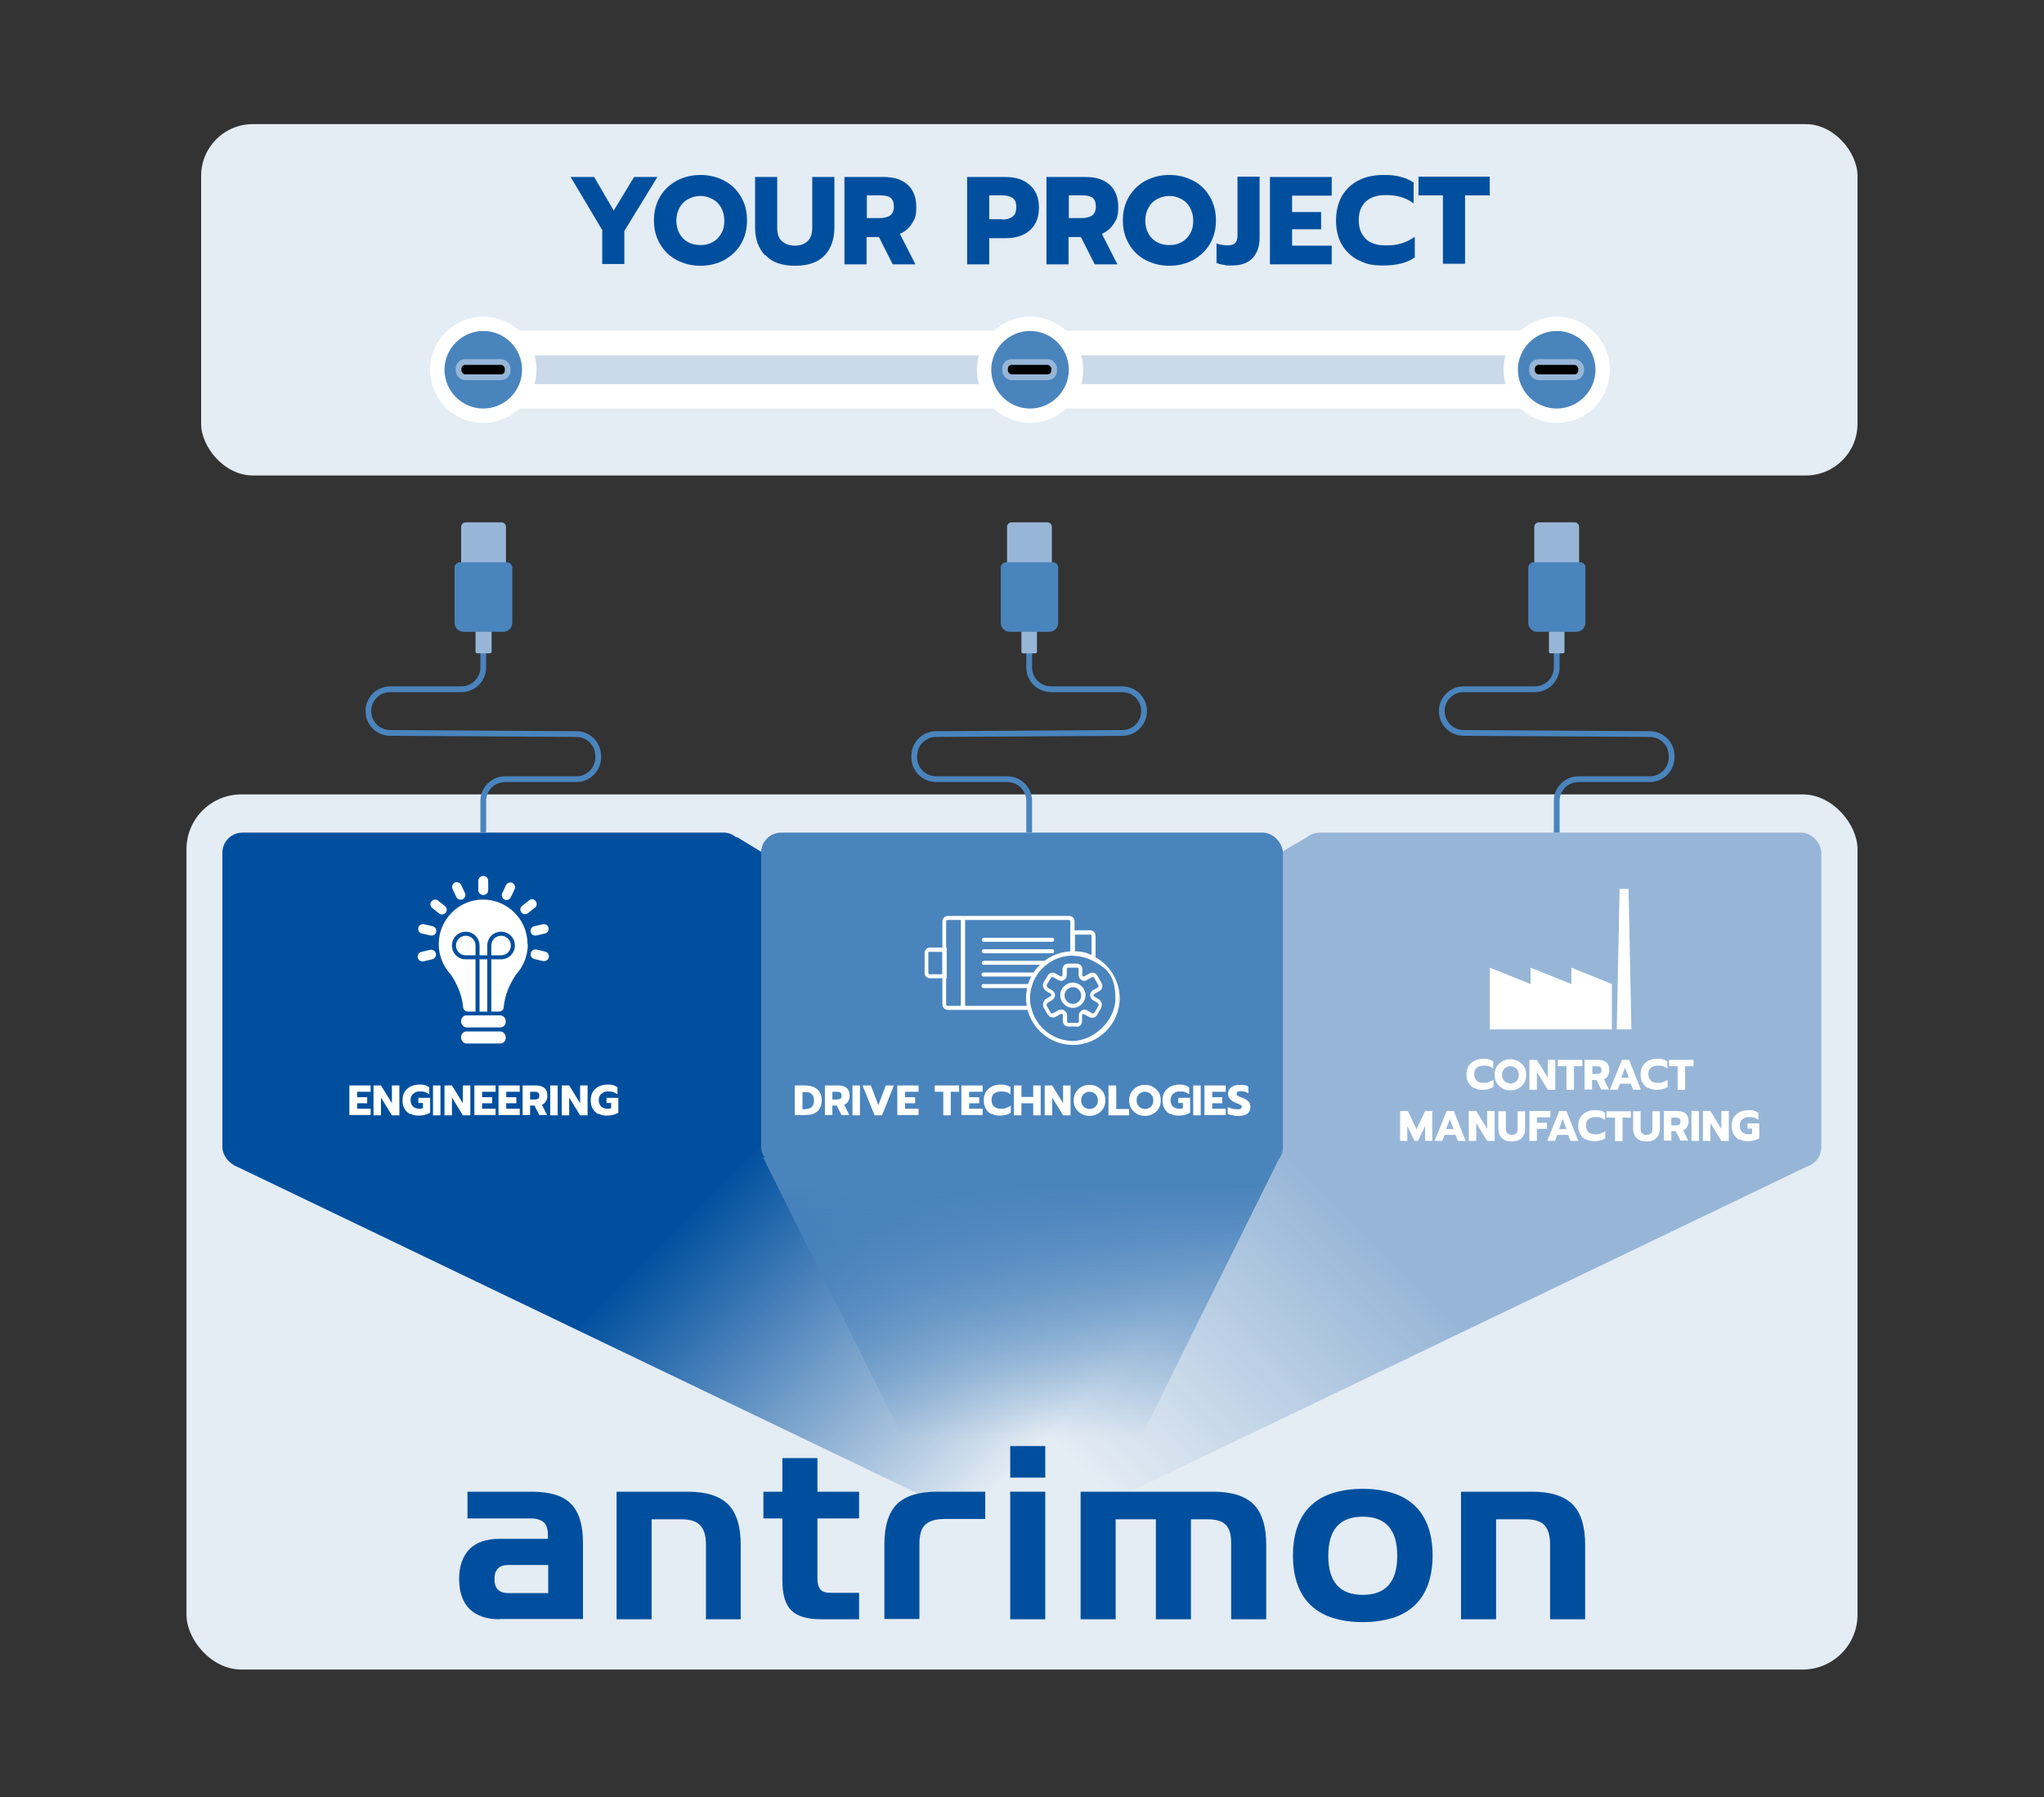 <?xml version="1.0" encoding="UTF-8"?>
<svg id="Layer_1" data-name="Layer 1" xmlns="http://www.w3.org/2000/svg" version="1.1" xmlns:xlink="http://www.w3.org/1999/xlink" viewBox="0 0 711.4 625.6">
  <rect x="0" y="0" width="711.4" height="625.6" fill="#333333" stroke="none"/>
  <defs>
    <style>
      .cls-1 {
        fill: #004f9e;
      }

      .cls-1, .cls-2, .cls-3, .cls-4, .cls-5, .cls-6, .cls-7, .cls-8 {
        stroke-width: 0px;
      }

      .cls-9 {
        stroke: #4a84bd;
      }

      .cls-9, .cls-10 {
        fill: none;
      }

      .cls-9, .cls-10, .cls-11 {
        stroke-miterlimit: 10;
      }

      .cls-9, .cls-11 {
        stroke-width: 2px;
      }

      .cls-2 {
        fill: url(#Unbenannter_Verlauf_2);
      }

      .cls-12, .cls-10 {
        isolation: isolate;
      }

      .cls-10 {
        opacity: .5;
        stroke-width: 10px;
      }

      .cls-10, .cls-11 {
        stroke: #97b6d7;
      }

      .cls-3 {
        fill: #e4ecf4;
      }

      .cls-11 {
        fill: #000;
      }

      .cls-4 {
        fill: #97b6d7;
      }

      .cls-5 {
        fill: url(#Unbenannter_Verlauf);
      }

      .cls-6 {
        fill: url(#Unbenannter_Verlauf_3);
      }

      .cls-7 {
        fill: #fff;
      }

      .cls-8 {
        fill: #4a84bd;
      }
    </style>
    <linearGradient id="Unbenannter_Verlauf" data-name="Unbenannter Verlauf" x1="359.1" y1="133" x2="449.2" y2="223.2" gradientTransform="translate(0 625.9) scale(1 -1)" gradientUnits="userSpaceOnUse">
      <stop offset="0" stop-color="#97b6d7" stop-opacity="0"/>
      <stop offset="1" stop-color="#97b6d7"/>
    </linearGradient>
    <linearGradient id="Unbenannter_Verlauf_2" data-name="Unbenannter Verlauf 2" x1="361.4" y1="123.1" x2="260.5" y2="224" gradientTransform="translate(0 625.9) scale(1 -1)" gradientUnits="userSpaceOnUse">
      <stop offset="0" stop-color="#004f9e" stop-opacity="0"/>
      <stop offset="1" stop-color="#004f9e"/>
    </linearGradient>
    <linearGradient id="Unbenannter_Verlauf_3" data-name="Unbenannter Verlauf 3" x1="355.3" y1="125.2" x2="355.3" y2="213.3" gradientTransform="translate(0 625.9) scale(1 -1)" gradientUnits="userSpaceOnUse">
      <stop offset="0" stop-color="#4a84bd" stop-opacity="0"/>
      <stop offset="1" stop-color="#4a84bd"/>
    </linearGradient>
  </defs>
  <rect class="cls-3" x="64.9" y="276.5" width="581.6" height="304.6" rx="19.1" ry="19.1"/>
  <polygon class="cls-5" points="629.8 405.6 386 522.7 325.4 522.7 265.6 402.9 455 291.3 629.8 405.6"/>
  <polygon class="cls-2" points="386 522.7 325.4 522.7 81.3 405.5 256.4 291.3 300 317.8 445 403.6 386 522.7"/>
  <g>
    <rect class="cls-8" x="264.9" y="289.8" width="181.6" height="116.5" rx="7" ry="7"/>
    <polygon class="cls-6" points="445 403.6 386 522.7 325.4 522.7 265.6 402.9 331.2 403.1 380.1 403.3 445 403.6"/>
    <g class="cls-12">
      <g class="cls-12">
        <path class="cls-7" d="M276.6,377.8h3.7c1.1,0,2.1.2,3,.6.9.4,1.5,1,2,1.8s.7,1.7.7,2.7c0,1.7-.5,3-1.5,3.9-1,.9-2.4,1.3-4.2,1.3h-3.7v-10.4ZM280.5,386c.9,0,1.6-.3,2.1-.8s.7-1.3.7-2.2-.2-1.6-.7-2.1c-.5-.5-1.1-.8-2-.8h-1.3v6h1.2Z"/>
        <path class="cls-7" d="M287.1,377.8h4.7c1.2,0,2.2.3,2.9.9.7.6,1,1.5,1,2.6s-.2,1.4-.5,2-.8,1-1.4,1.2l1.8,3.6h-2.7l-1.7-3.3h-1.5v3.3h-2.6v-10.4ZM291.3,382.7c.5,0,.9-.1,1.2-.3.3-.2.4-.6.4-1s-.1-.9-.4-1.1c-.3-.2-.7-.3-1.2-.3h-1.6v2.7h1.6Z"/>
        <path class="cls-7" d="M296.7,377.8h2.6v10.4h-2.6v-10.4Z"/>
        <path class="cls-7" d="M300.3,377.8h2.8l2.6,6.9,2.6-6.9h2.8l-4.1,10.4h-2.6l-4.2-10.4Z"/>
        <path class="cls-7" d="M312.3,377.8h7.4v2.2h-4.7v1.9h3.5v2.1h-3.5v1.9h4.7v2.2h-7.4v-10.4Z"/>
        <path class="cls-7" d="M328.2,380h-2.9v-2.2h8.5v2.2h-2.9v8.2h-2.6v-8.2Z"/>
      </g>
      <g class="cls-12">
        <path class="cls-7" d="M334.6,377.8h7.4v2.2h-4.7v1.9h3.5v2.1h-3.5v1.9h4.7v2.2h-7.4v-10.4Z"/>
      </g>
      <g class="cls-12">
        <path class="cls-7" d="M345.1,387.8c-.9-.4-1.5-1.1-2-1.9-.5-.8-.7-1.8-.7-2.9s.2-2.1.7-2.9c.5-.8,1.1-1.4,2-1.9.9-.4,1.9-.7,3-.7s1.4,0,2,.2c.6.1,1.1.4,1.6.7v2.5c-.4-.3-.9-.6-1.5-.8-.5-.2-1.2-.2-1.9-.2-1,0-1.8.3-2.4.8s-.8,1.3-.8,2.2.3,1.7.8,2.2c.6.5,1.3.8,2.4.8s1.4,0,1.9-.3c.6-.2,1.1-.4,1.6-.8v2.5c-.9.6-2.2,1-3.7,1s-2.1-.2-3-.7Z"/>
        <path class="cls-7" d="M352.9,377.8h2.6v4h4.1v-4h2.6v10.4h-2.6v-4.2h-4.1v4.2h-2.6v-10.4Z"/>
        <path class="cls-7" d="M363.6,377.8h2.6l3.8,6.2v-6.2h2.6v10.4h-2.6l-3.8-6.2v6.2h-2.6v-10.4Z"/>
        <path class="cls-7" d="M376.4,387.7c-.8-.5-1.5-1.1-2-1.9-.5-.8-.7-1.8-.7-2.8s.2-2,.7-2.8c.5-.8,1.2-1.5,2-1.9.8-.5,1.8-.7,2.8-.7s2,.2,2.8.7c.8.5,1.5,1.1,2,1.9.5.8.7,1.8.7,2.8s-.2,2-.7,2.8c-.5.8-1.2,1.5-2,1.9s-1.8.7-2.8.7-2-.2-2.8-.7ZM380.7,385.6c.4-.2.8-.6,1-1,.3-.4.4-1,.4-1.6s-.1-1.1-.4-1.6c-.3-.4-.6-.8-1-1-.4-.2-.9-.4-1.5-.4s-1,.1-1.5.4c-.4.2-.8.6-1,1-.3.4-.4,1-.4,1.6s.1,1.1.4,1.6c.3.4.6.8,1,1,.4.2.9.4,1.5.4s1-.1,1.4-.4Z"/>
      </g>
      <g class="cls-12">
        <path class="cls-7" d="M385.9,377.8h2.6v8.2h4.5v2.2h-7.2v-10.4Z"/>
      </g>
      <g class="cls-12">
        <path class="cls-7" d="M395.7,387.7c-.8-.5-1.5-1.1-2-1.9-.5-.8-.7-1.8-.7-2.8s.2-2,.7-2.8c.5-.8,1.2-1.5,2-1.9.8-.5,1.8-.7,2.8-.7s2,.2,2.8.7c.8.5,1.5,1.1,2,1.9.5.8.7,1.8.7,2.8s-.2,2-.7,2.8c-.5.8-1.2,1.5-2,1.9-.8.5-1.8.7-2.8.7s-2-.2-2.8-.7ZM400,385.6c.4-.2.8-.6,1-1,.3-.4.4-1,.4-1.6s-.1-1.1-.4-1.6c-.3-.4-.6-.8-1-1s-.9-.4-1.5-.4-1,.1-1.5.4-.8.6-1,1c-.3.4-.4,1-.4,1.6s.1,1.1.4,1.6c.3.4.6.8,1,1,.4.2.9.4,1.5.4s1-.1,1.4-.4Z"/>
      </g>
      <g class="cls-12">
        <path class="cls-7" d="M407.3,387.8c-.9-.4-1.5-1.1-2-1.9-.5-.8-.7-1.8-.7-2.9s.2-2.1.7-2.9c.5-.8,1.1-1.4,2-1.9.9-.4,1.9-.7,3-.7s1.4,0,2,.2,1.1.4,1.6.7v2.5c-.4-.3-.9-.6-1.5-.8-.5-.2-1.2-.2-1.9-.2s-1.2.1-1.6.4-.9.6-1.1,1-.4,1-.4,1.6c0,.9.3,1.7.8,2.2s1.3.8,2.2.8,1,0,1.3-.3v-1.7h-1.6v-1.8h4.1v5.2c-1.1.6-2.4,1-3.9,1s-2.1-.2-3-.7Z"/>
        <path class="cls-7" d="M415.3,377.8h2.6v10.4h-2.6v-10.4Z"/>
        <path class="cls-7" d="M419.2,377.8h7.4v2.2h-4.7v1.9h3.5v2.1h-3.5v1.9h4.7v2.2h-7.4v-10.4Z"/>
        <path class="cls-7" d="M428.9,388.2c-.6-.1-1.2-.3-1.6-.5v-2.4c.5.3,1.1.5,1.7.6s1.1.2,1.7.2.9,0,1.1-.2c.2-.1.4-.4.4-.6s0-.4-.2-.5c-.1-.2-.3-.3-.6-.4-.3-.1-.7-.3-1.2-.5-1-.4-1.7-.9-2.1-1.4-.4-.5-.7-1.1-.7-1.8s.2-1.1.5-1.6c.3-.5.8-.8,1.4-1.1s1.3-.4,2.1-.4,1.2,0,1.7.1c.5,0,1,.3,1.4.5v2.3c-.9-.5-1.8-.7-2.6-.7s-.9,0-1.1.2c-.3.2-.4.4-.4.7s.1.5.4.7c.3.2.8.4,1.6.7.7.3,1.3.6,1.6.8s.7.6.9,1c.2.4.3.8.3,1.4,0,1-.3,1.7-1,2.3-.7.5-1.7.8-3.1.8s-1.3,0-1.9-.2Z"/>
      </g>
    </g>
    <g>
      <path class="cls-7" d="M358.2,351.5h-28.3c-1.1,0-1.9-.9-1.9-1.9v-28.9c0-1.1.9-1.9,1.9-1.9h42.2c1.1,0,1.9.9,1.9,1.9v11.2h-1.5v-11.2c0-.3-.2-.5-.5-.5h-42.2c-.3,0-.5.2-.5.5v28.9c0,.3.2.5.5.5h28.3v1.5h0Z"/>
      <path class="cls-7" d="M381.4,333.6h-1.5v-7.8c0-.3-.2-.5-.5-.5h-5.3v6.4h-1.5v-7.9h6.8c1.1,0,1.9.9,1.9,1.9v7.8h0Z"/>
      <path class="cls-7" d="M329.5,340.5h-5.8c-1.1,0-1.9-.9-1.9-1.9v-6.9c0-1.1.9-1.9,1.9-1.9h5.8v10.8h0ZM323.6,331.2c-.3,0-.5.2-.5.5v6.9c0,.3.2.5.5.5h4.4v-7.8h-4.4Z"/>
      <g>
        <path class="cls-7" d="M373.4,363.7c-7.6,0-14.3-5.4-15.9-12.8-.2-1.1-.4-2.3-.4-3.5s.2-3,.6-4.5c.4-1.5,1.1-2.9,1.9-4.2,1-1.6,2.3-3,3.8-4.2,2.9-2.2,6.3-3.4,10-3.4s5.3.6,7.6,1.9h0c5.3,2.9,8.7,8.4,8.7,14.4,0,9-7.3,16.3-16.3,16.3h0ZM373.4,332.6c-3.3,0-6.5,1.1-9.1,3.1-1.4,1.1-2.6,2.4-3.5,3.8-.8,1.2-1.3,2.5-1.7,3.8-.4,1.3-.6,2.7-.6,4.1s.1,2.2.4,3.2c1.5,6.8,7.6,11.7,14.5,11.7s14.8-6.7,14.8-14.8-3-10.5-7.9-13.1c-2.1-1.1-4.5-1.7-6.9-1.7h0Z"/>
        <path class="cls-7" d="M374.9,357.3h-3.1c-1.1,0-1.9-.9-1.9-1.9v-2.1c0-.2-.2-.4-.2-.4,0,0-.3-.1-.5,0l-1.8,1c-.9.5-2.1.2-2.7-.7l-1.4-2.4c-.3-.5-.4-1.1-.2-1.8.2-.6.5-1.1,1.1-1.4l1.5-.9c.2-.1.2-.3.2-.4s0-.3-.2-.4l-1.5-.9c-.7-.4-1.2-1.2-1.2-2.1,0-.4.1-.8.3-1.1l1.4-2.3c.5-.9,1.7-1.2,2.6-.7l1.8,1c.2.1.4,0,.5,0,0,0,.2-.2.2-.4v-2.1c0-1.1.9-1.9,1.9-1.9h3.1c1.1,0,1.9.9,1.9,1.9v2.1c0,.2.2.4.2.4,0,0,.3.1.5,0l1.8-1c.4-.2,1-.3,1.5-.2.5.1.9.5,1.2.9l1.5,2.7c.3.4.3,1,.2,1.5-.1.5-.5.9-.9,1.2l-1.9,1.1c-.2.1-.2.3-.2.4,0,0,0,.3.2.4l1.5.9c.5.3.9.8,1.1,1.4.2.6,0,1.2-.2,1.8l-1.4,2.4c-.5.9-1.7,1.2-2.7.7l-1.8-1c-.2-.1-.4,0-.5,0s-.2.2-.2.4v2.1c0,1.1-.9,1.9-1.9,1.9h0ZM369.4,351.4c.3,0,.7,0,1,.3.6.4,1,1,1,1.7v2.1c0,.3.2.5.5.5h3.1c.3,0,.5-.2.5-.5v-2.1c0-.7.4-1.3,1-1.7.6-.4,1.3-.4,1.9,0l1.8,1c.2.1.5,0,.7-.2l1.4-2.4c.1-.2.1-.4,0-.6,0-.2-.2-.4-.4-.5l-1.5-.9c-.6-.3-.9-.9-1-1.6,0-.6.2-1.2.7-1.6l.2-.2,1.8-1c.1,0,.2-.2.2-.3,0,0,0-.2,0-.4l-1.5-2.7c0-.1-.2-.2-.3-.2-.1,0-.3,0-.4,0l-1.8,1c-.6.4-1.3.4-1.9,0-.6-.4-1-1-1-1.7v-2.1c0-.3-.2-.5-.5-.5h-3.1c-.3,0-.5.2-.5.5v2.1c0,.7-.4,1.3-1,1.7-.6.4-1.3.4-2,0l-1.8-1c-.2-.1-.5,0-.7.2l-1.4,2.3c0,.1-.1.3-.1.4,0,.3.1.6.4.8l1.5.9c.6.3,1,1,1,1.7s-.4,1.3-1,1.7l-1.5.9c-.2.1-.3.3-.4.5,0,.2,0,.5,0,.6l1.4,2.4c.1.2.4.3.7.2l1.8-1c.3-.2.6-.3,1-.3h0Z"/>
      </g>
      <g>
        <path class="cls-7" d="M366.2,327.8h-23.8c-.4,0-.7-.3-.7-.7s.3-.7.7-.7h23.8c.4,0,.7.3.7.7s-.3.7-.7.7Z"/>
        <path class="cls-7" d="M366.2,331.8h-23.8c-.4,0-.7-.3-.7-.7s.3-.7.7-.7h23.8c.4,0,.7.3.7.7s-.3.7-.7.7Z"/>
        <path class="cls-7" d="M363.9,335.8h-21.5c-.4,0-.7-.3-.7-.7s.3-.7.7-.7h21.5c.4,0,.7.3.7.7s-.3.7-.7.7Z"/>
        <path class="cls-7" d="M360.2,339.9h-17.9c-.4,0-.7-.3-.7-.7s.3-.7.7-.7h17.9c.4,0,.7.3.7.7s-.3.7-.7.7Z"/>
        <path class="cls-7" d="M358.4,343.9h-16.1c-.4,0-.7-.3-.7-.7s.3-.7.7-.7h16.1c.4,0,.7.3.7.7s-.3.7-.7.7Z"/>
      </g>
      <rect class="cls-7" x="334.4" y="319.5" width="1.5" height="31.3"/>
      <path class="cls-7" d="M373.4,350.8c-2.4,0-4.4-2-4.4-4.4s2-4.4,4.4-4.4,4.4,2,4.4,4.4-2,4.4-4.4,4.4ZM373.4,343.6c-1.6,0-2.9,1.3-2.9,2.9s1.3,2.9,2.9,2.9,2.9-1.3,2.9-2.9-1.3-2.9-2.9-2.9Z"/>
    </g>
  </g>
  <g>
    <rect class="cls-3" x="70" y="43.2" width="576.5" height="122.3" rx="18" ry="18"/>
    <path class="cls-7" d="M536.5,142.2H180.5c-3.4,0-6.1-1.6-6.1-3.7v-19.7c0-2,2.8-3.7,6.1-3.7h355.9c3.4,0,6.2,1.6,6.2,3.7v19.7c0,2-2.8,3.7-6.2,3.7Z"/>
    <line class="cls-10" x1="174.4" y1="128.7" x2="541.7" y2="128.7"/>
    <g>
      <g>
        <path class="cls-8" d="M541.8,144.7c-8.8,0-16-7.2-16-16s7.2-16,16-16,16,7.2,16,16-7.2,16-16,16Z"/>
        <path class="cls-7" d="M541.8,115.2c7.5,0,13.5,6.1,13.5,13.5s-6.1,13.5-13.5,13.5-13.5-6.1-13.5-13.5,6.1-13.5,13.5-13.5M541.8,110.2c-10.2,0-18.5,8.3-18.5,18.5s8.3,18.5,18.5,18.5,18.5-8.3,18.5-18.5-8.3-18.5-18.5-18.5h0Z"/>
      </g>
      <rect class="cls-11" x="533.2" y="126" width="17.1" height="5.3" rx="2.3" ry="2.3"/>
    </g>
    <g>
      <g>
        <path class="cls-8" d="M358.5,144.7c-8.8,0-16-7.2-16-16s7.2-16,16-16,16,7.2,16,16-7.2,16-16,16Z"/>
        <path class="cls-7" d="M358.5,115.2c7.5,0,13.5,6.1,13.5,13.5s-6.1,13.5-13.5,13.5-13.5-6.1-13.5-13.5,6.1-13.5,13.5-13.5M358.5,110.2c-10.2,0-18.5,8.3-18.5,18.5s8.3,18.5,18.5,18.5,18.5-8.3,18.5-18.5-8.3-18.5-18.5-18.5h0Z"/>
      </g>
      <rect class="cls-11" x="349.8" y="126" width="17.1" height="5.3" rx="2.3" ry="2.3"/>
    </g>
    <g class="cls-12">
      <g class="cls-12">
        <path class="cls-1" d="M209.8,80.4l-11.2-18.8h8.2l6.8,11.7,7.1-11.7h8.1l-11.5,18.8v11.5h-7.7v-11.5Z"/>
      </g>
      <g class="cls-12">
        <path class="cls-1" d="M235.5,90.5c-2.5-1.3-4.4-3.2-5.8-5.6-1.4-2.4-2.1-5.1-2.1-8.2s.7-5.8,2.1-8.2c1.4-2.4,3.4-4.3,5.8-5.6,2.5-1.3,5.2-2,8.3-2s5.8.7,8.3,2c2.5,1.3,4.4,3.2,5.8,5.6,1.4,2.4,2.1,5.1,2.1,8.2s-.7,5.8-2.1,8.2c-1.4,2.4-3.4,4.2-5.8,5.6-2.5,1.3-5.2,2-8.3,2s-5.8-.7-8.3-2ZM248,84.3c1.3-.7,2.3-1.7,3-3,.8-1.3,1.1-2.8,1.1-4.5s-.4-3.2-1.1-4.5c-.7-1.3-1.7-2.3-3-3-1.3-.7-2.7-1.1-4.2-1.1s-3,.4-4.3,1.1c-1.3.7-2.3,1.7-3,3-.7,1.3-1.1,2.8-1.1,4.5s.4,3.2,1.1,4.5,1.7,2.3,3,3c1.3.7,2.7,1,4.3,1s2.9-.3,4.2-1Z"/>
        <path class="cls-1" d="M266.3,88.9c-2.3-2.4-3.5-5.7-3.5-9.7v-17.6h7.7v17.7c0,2,.5,3.6,1.6,4.6,1.1,1,2.6,1.6,4.5,1.6s3.4-.5,4.5-1.6c1.1-1,1.6-2.6,1.6-4.6v-17.7h7.7v17.6c0,4-1.1,7.3-3.4,9.7-2.3,2.4-5.7,3.6-10.3,3.6s-8-1.2-10.3-3.7Z"/>
        <path class="cls-1" d="M294,61.6h13.6c3.6,0,6.3.9,8.3,2.7,2,1.8,3,4.4,3,7.7s-.5,4.2-1.5,5.8c-1,1.6-2.4,2.8-4.2,3.6l5.4,10.6h-7.9l-4.8-9.5h-4.3v9.5h-7.7v-30.3ZM306.2,75.9c1.5,0,2.7-.3,3.6-.9.8-.6,1.3-1.6,1.3-3.1s-.4-2.5-1.2-3.1-2-.8-3.6-.8h-4.6v7.9h4.6Z"/>
        <path class="cls-1" d="M336.7,61.6h13.3c3.5,0,6.3.9,8.4,2.8,2.1,1.8,3.2,4.4,3.2,7.8s-1,6-3.1,7.9c-2.1,1.9-4.9,2.8-8.5,2.8h-5.7v9.1h-7.7v-30.3ZM348.8,76.4c1.5,0,2.7-.3,3.6-1,.9-.6,1.3-1.7,1.3-3.3s-.4-2.6-1.3-3.2c-.9-.6-2.1-.9-3.6-.9h-4.5v8.3h4.5Z"/>
      </g>
      <g class="cls-12">
        <path class="cls-1" d="M364.3,61.6h13.6c3.6,0,6.3.9,8.3,2.7,2,1.8,3,4.4,3,7.7s-.5,4.2-1.5,5.8c-1,1.6-2.4,2.8-4.2,3.6l5.4,10.6h-7.9l-4.8-9.5h-4.3v9.5h-7.7v-30.3ZM376.5,75.9c1.5,0,2.7-.3,3.6-.9.8-.6,1.3-1.6,1.3-3.1s-.4-2.5-1.2-3.1-2-.8-3.6-.8h-4.6v7.9h4.6Z"/>
      </g>
      <g class="cls-12">
        <path class="cls-1" d="M398.7,90.5c-2.5-1.3-4.4-3.2-5.8-5.6-1.4-2.4-2.1-5.1-2.1-8.2s.7-5.8,2.1-8.2c1.4-2.4,3.4-4.3,5.8-5.6,2.5-1.3,5.2-2,8.3-2s5.8.7,8.3,2c2.5,1.3,4.4,3.2,5.8,5.6s2.1,5.1,2.1,8.2-.7,5.8-2.1,8.2-3.4,4.2-5.8,5.6c-2.5,1.3-5.2,2-8.3,2s-5.8-.7-8.3-2ZM411.2,84.3c1.3-.7,2.3-1.7,3-3,.8-1.3,1.1-2.8,1.1-4.5s-.4-3.2-1.1-4.5c-.7-1.3-1.7-2.3-3-3s-2.7-1.1-4.2-1.1-3,.4-4.3,1.1-2.3,1.7-3,3c-.7,1.3-1.1,2.8-1.1,4.5s.4,3.2,1.1,4.5c.7,1.3,1.7,2.3,3,3,1.3.7,2.7,1,4.3,1s2.9-.3,4.2-1Z"/>
      </g>
      <g class="cls-12">
        <path class="cls-1" d="M425.8,92.2c-1.1-.2-1.8-.4-2.4-.7v-6.8c.4.2,1,.4,1.7.5.7.1,1.4.2,2.1.2,1.3,0,2.2-.3,2.7-.8.5-.5.8-1.4.8-2.7v-20.4h7.7v21.2c0,3-.8,5.3-2.4,7.1-1.6,1.7-4,2.6-7.1,2.6s-2,0-3-.3Z"/>
      </g>
      <g class="cls-12">
        <path class="cls-1" d="M442,61.6h21.5v6.5h-13.8v5.7h10.1v6h-10.1v5.7h13.8v6.5h-21.5v-30.3Z"/>
      </g>
      <g class="cls-12">
        <path class="cls-1" d="M472.8,90.6c-2.5-1.3-4.4-3.1-5.8-5.5-1.4-2.4-2-5.2-2-8.4s.7-6,2-8.4c1.4-2.4,3.3-4.2,5.8-5.5,2.5-1.3,5.4-1.9,8.7-1.9s4.1.2,5.8.6c1.7.4,3.3,1.1,4.7,2v7.3c-1.3-1-2.7-1.7-4.3-2.2-1.6-.5-3.4-.7-5.5-.7-3,0-5.3.8-6.9,2.3-1.6,1.5-2.4,3.7-2.4,6.4s.8,4.9,2.4,6.5,3.9,2.3,6.9,2.3,3.9-.2,5.6-.7,3.2-1.3,4.6-2.3v7.2c-2.7,1.9-6.4,2.8-10.9,2.8s-6.2-.6-8.7-1.9Z"/>
      </g>
      <g class="cls-12">
        <path class="cls-1" d="M502.2,68h-8.5v-6.5h24.8v6.5h-8.6v23.8h-7.7v-23.8Z"/>
      </g>
    </g>
    <g>
      <g>
        <path class="cls-8" d="M168.2,144.7c-8.8,0-16-7.2-16-16s7.2-16,16-16,16,7.2,16,16-7.2,16-16,16Z"/>
        <path class="cls-7" d="M168.2,115.2c7.5,0,13.5,6.1,13.5,13.5s-6.1,13.5-13.5,13.5-13.5-6.1-13.5-13.5,6.1-13.5,13.5-13.5M168.2,110.2c-10.2,0-18.5,8.3-18.5,18.5s8.3,18.5,18.5,18.5,18.5-8.3,18.5-18.5-8.3-18.5-18.5-18.5h0Z"/>
      </g>
      <rect class="cls-11" x="159.6" y="126" width="17.1" height="5.3" rx="2.3" ry="2.3"/>
    </g>
  </g>
  <g>
    <rect class="cls-4" x="452.3" y="289.8" width="181.6" height="116.5" rx="7" ry="7"/>
    <g class="cls-12">
      <g class="cls-12">
        <path class="cls-7" d="M513.1,378.8c-.9-.4-1.5-1.1-2-1.9-.5-.8-.7-1.8-.7-2.9s.2-2.1.7-2.9c.5-.8,1.1-1.4,2-1.9.9-.4,1.9-.7,3-.7s1.4,0,2,.2c.6.1,1.1.4,1.6.7v2.5c-.4-.3-.9-.6-1.5-.8-.5-.2-1.2-.2-1.9-.2-1,0-1.8.3-2.4.8-.6.5-.8,1.3-.8,2.2s.3,1.7.8,2.2c.6.5,1.3.8,2.4.8s1.4,0,1.9-.3c.6-.2,1.1-.4,1.6-.8v2.5c-.9.6-2.2,1-3.7,1s-2.1-.2-3-.7Z"/>
      </g>
      <g class="cls-12">
        <path class="cls-7" d="M522.9,378.8c-.8-.5-1.5-1.1-2-1.9-.5-.8-.7-1.8-.7-2.8s.2-2,.7-2.8c.5-.8,1.2-1.5,2-1.9.8-.5,1.8-.7,2.8-.7s2,.2,2.8.7c.8.5,1.5,1.1,2,1.9.5.8.7,1.8.7,2.8s-.2,2-.7,2.8c-.5.8-1.2,1.5-2,1.9-.8.5-1.8.7-2.8.7s-2-.2-2.8-.7ZM527.2,376.7c.4-.2.8-.6,1-1,.3-.4.4-1,.4-1.6s-.1-1.1-.4-1.6c-.3-.4-.6-.8-1-1s-.9-.4-1.5-.4-1,.1-1.5.4-.8.6-1,1c-.3.4-.4,1-.4,1.6s.1,1.1.4,1.6c.3.4.6.8,1,1,.4.2.9.4,1.5.4s1-.1,1.4-.4Z"/>
        <path class="cls-7" d="M532.3,368.9h2.6l3.8,6.2v-6.2h2.6v10.4h-2.6l-3.8-6.2v6.2h-2.6v-10.4Z"/>
        <path class="cls-7" d="M545.1,371.1h-2.9v-2.2h8.5v2.2h-2.9v8.2h-2.6v-8.2Z"/>
      </g>
      <g class="cls-12">
        <path class="cls-7" d="M551.5,368.9h4.7c1.2,0,2.2.3,2.9.9.7.6,1,1.5,1,2.6s-.2,1.4-.5,2-.8,1-1.4,1.2l1.8,3.6h-2.7l-1.7-3.3h-1.5v3.3h-2.6v-10.4ZM555.8,373.8c.5,0,.9-.1,1.2-.3.3-.2.4-.6.4-1s-.1-.9-.4-1.1-.7-.3-1.2-.3h-1.6v2.7h1.6Z"/>
      </g>
      <g class="cls-12">
        <path class="cls-7" d="M564.4,368.9h2.6l4.1,10.4h-2.7l-.8-2.1h-3.8l-.8,2.1h-2.7l4.2-10.4ZM566.9,375.1l-1.3-3.5-1.3,3.5h2.5Z"/>
      </g>
      <g class="cls-12">
        <path class="cls-7" d="M573.7,378.8c-.9-.4-1.5-1.1-2-1.9-.5-.8-.7-1.8-.7-2.9s.2-2.1.7-2.9c.5-.8,1.1-1.4,2-1.9.9-.4,1.9-.7,3-.7s1.4,0,2,.2c.6.1,1.1.4,1.6.7v2.5c-.4-.3-.9-.6-1.5-.8-.5-.2-1.2-.2-1.9-.2-1,0-1.8.3-2.4.8-.6.5-.8,1.3-.8,2.2s.3,1.7.8,2.2c.6.5,1.3.8,2.4.8s1.4,0,1.9-.3c.6-.2,1.1-.4,1.6-.8v2.5c-.9.6-2.2,1-3.7,1s-2.1-.2-3-.7Z"/>
      </g>
      <g class="cls-12">
        <path class="cls-7" d="M583.8,371.1h-2.9v-2.2h8.5v2.2h-2.9v8.2h-2.6v-8.2Z"/>
      </g>
      <g class="cls-12">
        <path class="cls-7" d="M487.5,386.7h2.5l3,6.4,3-6.4h2.5v10.4h-2.5v-5.2l-2.5,5.2h-1.2l-2.5-5.2v5.2h-2.5v-10.4Z"/>
      </g>
      <g class="cls-12">
        <path class="cls-7" d="M503.4,386.7h2.6l4.1,10.4h-2.7l-.8-2.1h-3.8l-.8,2.1h-2.7l4.2-10.4ZM505.9,393l-1.3-3.5-1.3,3.5h2.5Z"/>
        <path class="cls-7" d="M511.2,386.7h2.6l3.8,6.2v-6.2h2.6v10.4h-2.6l-3.8-6.2v6.2h-2.6v-10.4Z"/>
        <path class="cls-7" d="M522.7,396.1c-.8-.8-1.2-1.9-1.2-3.3v-6h2.6v6.1c0,.7.2,1.2.6,1.6.4.4.9.5,1.5.5s1.2-.2,1.5-.5c.4-.4.5-.9.5-1.6v-6.1h2.6v6c0,1.4-.4,2.5-1.2,3.3-.8.8-2,1.2-3.5,1.2s-2.7-.4-3.5-1.3Z"/>
      </g>
      <g class="cls-12">
        <path class="cls-7" d="M532.2,386.7h7.4v2.2h-4.7v1.9h3.5v2.1h-3.5v4.2h-2.6v-10.4Z"/>
      </g>
      <g class="cls-12">
        <path class="cls-7" d="M542.6,386.7h2.6l4.1,10.4h-2.7l-.8-2.1h-3.8l-.8,2.1h-2.7l4.2-10.4ZM545.2,393l-1.3-3.5-1.3,3.5h2.5Z"/>
      </g>
      <g class="cls-12">
        <path class="cls-7" d="M552,396.7c-.9-.4-1.5-1.1-2-1.9-.5-.8-.7-1.8-.7-2.9s.2-2.1.7-2.9c.5-.8,1.1-1.4,2-1.9.9-.4,1.9-.7,3-.7s1.4,0,2,.2c.6.1,1.1.4,1.6.7v2.5c-.4-.3-.9-.6-1.5-.8-.5-.2-1.2-.2-1.9-.2-1,0-1.8.3-2.4.8-.6.5-.8,1.3-.8,2.2s.3,1.7.8,2.2c.6.5,1.3.8,2.4.8s1.4,0,1.9-.3c.6-.2,1.1-.4,1.6-.8v2.5c-.9.6-2.2,1-3.7,1s-2.1-.2-3-.7Z"/>
      </g>
      <g class="cls-12">
        <path class="cls-7" d="M562,389h-2.9v-2.2h8.5v2.2h-2.9v8.2h-2.6v-8.2Z"/>
        <path class="cls-7" d="M569.6,396.1c-.8-.8-1.2-1.9-1.2-3.3v-6h2.6v6.1c0,.7.2,1.2.6,1.6.4.4.9.5,1.5.5s1.2-.2,1.5-.5c.4-.4.5-.9.5-1.6v-6.1h2.6v6c0,1.4-.4,2.5-1.2,3.3-.8.8-2,1.2-3.5,1.2s-2.7-.4-3.5-1.3Z"/>
        <path class="cls-7" d="M579.1,386.7h4.7c1.2,0,2.2.3,2.9.9.7.6,1,1.5,1,2.6s-.2,1.4-.5,2-.8,1-1.4,1.2l1.8,3.6h-2.7l-1.7-3.3h-1.5v3.3h-2.6v-10.4ZM583.3,391.7c.5,0,.9-.1,1.2-.3.3-.2.4-.6.4-1s-.1-.9-.4-1.1c-.3-.2-.7-.3-1.2-.3h-1.6v2.7h1.6Z"/>
        <path class="cls-7" d="M588.7,386.7h2.6v10.4h-2.6v-10.4Z"/>
        <path class="cls-7" d="M592.7,386.7h2.6l3.8,6.2v-6.2h2.6v10.4h-2.6l-3.8-6.2v6.2h-2.6v-10.4Z"/>
        <path class="cls-7" d="M605.4,396.7c-.9-.4-1.5-1.1-2-1.9-.5-.8-.7-1.8-.7-2.9s.2-2.1.7-2.9c.5-.8,1.1-1.4,2-1.9.9-.4,1.9-.7,3-.7s1.4,0,2,.2c.6.1,1.1.4,1.6.7v2.5c-.4-.3-.9-.6-1.5-.8-.5-.2-1.2-.2-1.9-.2s-1.2.1-1.6.4c-.5.2-.9.6-1.1,1-.3.5-.4,1-.4,1.6,0,.9.3,1.7.8,2.2.6.5,1.3.8,2.2.8s1,0,1.3-.3v-1.7h-1.6v-1.8h4.1v5.2c-1.1.6-2.4,1-3.9,1s-2.1-.2-3-.7Z"/>
      </g>
    </g>
    <g>
      <polygon class="cls-7" points="561 342.5 561 358.3 518.5 358.3 518.5 336.8 532.7 342.5 532.7 336.8 546.9 342.5 546.9 336.8 561 342.5"/>
      <polygon class="cls-7" points="567.8 358.3 562.7 358.3 563.7 309.4 566.8 309.4 567.8 358.3"/>
    </g>
  </g>
  <g>
    <rect class="cls-1" x="77.4" y="289.8" width="181.6" height="116.5" rx="7" ry="7"/>
    <g>
      <path class="cls-7" d="M174.4,332.5h-3.4v-3.4c0-1.9,1.5-3.4,3.4-3.4s3.4,1.5,3.4,3.4-1.5,3.4-3.4,3.4Z"/>
      <path class="cls-7" d="M165.5,329.1v3.4h-3.4c-1.9,0-3.4-1.5-3.4-3.4s1.5-3.4,3.4-3.4,3.4,1.5,3.4,3.4Z"/>
      <rect class="cls-7" x="166.9" y="333.9" width="2.7" height="18.2"/>
      <path class="cls-7" d="M183.7,328.7c0,4-1.6,7.8-4.1,10.5,0,0,0,0,0,0-2.3,3.4-3.9,7.2-4.3,11.4,0,.9-.8,1.5-1.7,1.5h-2.6v-18.2h3.4c2.6,0,4.8-2.1,4.8-4.8s-2.1-4.8-4.8-4.8-4.8,2.1-4.8,4.8v3.4h-2.7v-3.4c0-2.6-2.1-4.8-4.8-4.8s-4.8,2.1-4.8,4.8,2.1,4.8,4.8,4.8h3.4v18.2h-2.6c-.9,0-1.6-.6-1.7-1.5-.4-4.2-2-8-4.3-11.4-2.6-2.8-4.2-6.5-4.2-10.6,0-8.5,6.9-15.5,15.4-15.5s15.5,6.9,15.5,15.5h0Z"/>
      <rect class="cls-7" x="160.5" y="353.4" width="15.5" height="4.2" rx="1.9" ry="1.9"/>
      <rect class="cls-7" x="160.5" y="359" width="15.5" height="4.2" rx="1.9" ry="1.9"/>
      <g>
        <g>
          <path class="cls-7" d="M168.2,305h0c.9,0,1.7.7,1.7,1.7v3.1c0,.9-.7,1.7-1.7,1.7h0c-.9,0-1.7-.7-1.7-1.7v-3.1c0-.9.7-1.7,1.7-1.7Z"/>
          <path class="cls-7" d="M178.3,307.3h0c.8.4,1.2,1.4.8,2.2l-1.3,2.8c-.4.8-1.4,1.2-2.2.8h0c-.8-.4-1.2-1.4-.8-2.2l1.3-2.8c.4-.8,1.4-1.2,2.2-.8Z"/>
          <path class="cls-7" d="M186.4,313.6h0c.6.7.5,1.8-.2,2.3l-2.4,1.9c-.7.6-1.8.5-2.3-.2h0c-.6-.7-.5-1.8.2-2.3l2.4-1.9c.7-.6,1.8-.5,2.3.2Z"/>
          <path class="cls-7" d="M190.9,322.9h0c.2.9-.3,1.8-1.2,2l-3,.7c-.9.2-1.8-.3-2-1.2h0c-.2-.9.3-1.8,1.2-2l3-.7c.9-.2,1.8.3,2,1.2Z"/>
          <path class="cls-7" d="M191,333.2h0c-.2.9-1.1,1.5-2,1.3l-3-.7c-.9-.2-1.5-1.1-1.3-2h0c.2-.9,1.1-1.5,2-1.3l3,.7c.9.2,1.5,1.1,1.3,2Z"/>
        </g>
        <g>
          <path class="cls-7" d="M168.2,311.4h0c-.9,0-1.7-.7-1.7-1.7v-3.1c0-.9.7-1.7,1.7-1.7h0c.9,0,1.7.7,1.7,1.7v3.1c0,.9-.7,1.7-1.7,1.7Z"/>
          <path class="cls-7" d="M161,313h0c-.8.4-1.8,0-2.2-.8l-1.3-2.8c-.4-.8,0-1.8.8-2.2h0c.8-.4,1.8,0,2.2.8l1.3,2.8c.4.8,0,1.8-.8,2.2Z"/>
          <path class="cls-7" d="M155.1,317.7h0c-.6.7-1.6.8-2.3.2l-2.4-1.9c-.7-.6-.8-1.6-.2-2.3h0c.6-.7,1.6-.8,2.3-.2l2.4,1.9c.7.6.8,1.6.2,2.3Z"/>
          <path class="cls-7" d="M151.8,324.4h0c-.2.9-1.1,1.4-2,1.2l-3-.7c-.9-.2-1.4-1.1-1.2-2h0c.2-.9,1.1-1.4,2-1.2l3,.7c.9.2,1.4,1.1,1.2,2Z"/>
          <path class="cls-7" d="M151.7,331.9h0c.2.9-.4,1.8-1.3,2l-3,.7c-.9.2-1.8-.4-2-1.3h0c-.2-.9.4-1.8,1.3-2l3-.7c.9-.2,1.8.4,2,1.3Z"/>
        </g>
      </g>
    </g>
    <g class="cls-12">
      <g class="cls-12">
        <path class="cls-7" d="M121.6,377.8h7.4v2.2h-4.7v1.9h3.5v2.1h-3.5v1.9h4.7v2.2h-7.4v-10.4Z"/>
        <path class="cls-7" d="M130,377.8h2.6l3.8,6.2v-6.2h2.6v10.4h-2.6l-3.8-6.2v6.2h-2.6v-10.4Z"/>
        <path class="cls-7" d="M142.8,387.8c-.9-.4-1.5-1.1-2-1.9-.5-.8-.7-1.8-.7-2.9s.2-2.1.7-2.9c.5-.8,1.1-1.4,2-1.9.9-.4,1.9-.7,3-.7s1.4,0,2,.2c.6.1,1.1.4,1.6.7v2.5c-.4-.3-.9-.6-1.5-.8-.5-.2-1.2-.2-1.9-.2s-1.2.1-1.6.4-.9.6-1.1,1c-.3.5-.4,1-.4,1.6,0,.9.3,1.7.8,2.2s1.3.8,2.2.8,1,0,1.3-.3v-1.7h-1.6v-1.8h4.1v5.2c-1.1.6-2.4,1-3.9,1s-2.1-.2-3-.7Z"/>
        <path class="cls-7" d="M150.7,377.8h2.6v10.4h-2.6v-10.4Z"/>
        <path class="cls-7" d="M154.7,377.8h2.6l3.8,6.2v-6.2h2.6v10.4h-2.6l-3.8-6.2v6.2h-2.6v-10.4Z"/>
        <path class="cls-7" d="M165.1,377.8h7.4v2.2h-4.7v1.9h3.5v2.1h-3.5v1.9h4.7v2.2h-7.4v-10.4Z"/>
        <path class="cls-7" d="M173.5,377.8h7.4v2.2h-4.7v1.9h3.5v2.1h-3.5v1.9h4.7v2.2h-7.4v-10.4Z"/>
        <path class="cls-7" d="M181.9,377.8h4.7c1.2,0,2.2.3,2.9.9.7.6,1,1.5,1,2.6s-.2,1.4-.5,2-.8,1-1.4,1.2l1.8,3.6h-2.7l-1.7-3.3h-1.5v3.3h-2.6v-10.4ZM186.1,382.7c.5,0,.9-.1,1.2-.3.3-.2.4-.6.4-1s-.1-.9-.4-1.1c-.3-.2-.7-.3-1.2-.3h-1.6v2.7h1.6Z"/>
        <path class="cls-7" d="M191.5,377.8h2.6v10.4h-2.6v-10.4Z"/>
        <path class="cls-7" d="M195.5,377.8h2.6l3.8,6.2v-6.2h2.6v10.4h-2.6l-3.8-6.2v6.2h-2.6v-10.4Z"/>
        <path class="cls-7" d="M208.3,387.8c-.9-.4-1.5-1.1-2-1.9-.5-.8-.7-1.8-.7-2.9s.2-2.1.7-2.9c.5-.8,1.1-1.4,2-1.9.9-.4,1.9-.7,3-.7s1.4,0,2,.2c.6.1,1.1.4,1.6.7v2.5c-.4-.3-.9-.6-1.5-.8-.5-.2-1.2-.2-1.9-.2s-1.2.1-1.6.4-.9.6-1.1,1c-.3.5-.4,1-.4,1.6,0,.9.3,1.7.8,2.2s1.3.8,2.2.8,1,0,1.3-.3v-1.7h-1.6v-1.8h4.1v5.2c-1.1.6-2.4,1-3.9,1s-2.1-.2-3-.7Z"/>
      </g>
    </g>
  </g>
  <path class="cls-9" d="M358.2,289.8v-11c0-4.2-3.4-7.6-7.6-7.6h-24.8c-4.2,0-7.6-3.4-7.6-7.6v-.5c0-4.2,3.4-7.6,7.6-7.6l64.8-.4c4.2,0,7.6-3.4,7.6-7.6h0c0-4.2-3.4-7.6-7.6-7.6h-24.8c-4.2,0-7.6-3.4-7.6-7.6v-11.9"/>
  <g>
    <path class="cls-4" d="M366,204.3h-15.5v-20.9c0-.9.7-1.6,1.6-1.6h12.4c.9,0,1.6.7,1.6,1.6v20.9Z"/>
    <path class="cls-4" d="M355.4,219.4h5.5v7.4c0,.3-.2.6-.5.6h-4.4c-.3,0-.5-.2-.5-.6v-7.4h0Z"/>
    <path class="cls-8" d="M350.1,195.7h16.3c1,0,1.9.8,1.9,1.9v19.2c0,1.7-1.4,3.1-3.1,3.1h-13.8c-1.7,0-3.1-1.4-3.1-3.1v-19.2c0-1,.8-1.9,1.9-1.9h0Z"/>
  </g>
  <path class="cls-9" d="M541.8,289.8v-11c0-4.2,3.4-7.6,7.6-7.6h24.8c4.2,0,7.6-3.4,7.6-7.6v-.5c0-4.2-3.4-7.6-7.6-7.6l-64.8-.4c-4.2,0-7.6-3.4-7.6-7.6h0c0-4.2,3.4-7.6,7.6-7.6h24.8c4.2,0,7.6-3.4,7.6-7.6v-11.9"/>
  <g>
    <path class="cls-4" d="M534.1,204.3h15.5v-20.9c0-.9-.7-1.6-1.6-1.6h-12.4c-.9,0-1.6.7-1.6,1.6v20.9Z"/>
    <path class="cls-4" d="M544.6,219.4h-5.5v7.4c0,.3.2.6.5.6h4.4c.3,0,.5-.2.5-.6v-7.4h0Z"/>
    <path class="cls-8" d="M548.8,219.9h-13.8c-1.7,0-3.1-1.4-3.1-3.1v-19.2c0-1,.8-1.9,1.8-1.9h16.3c1,0,1.8.8,1.8,1.9v19.2c0,1.7-1.4,3.1-3.1,3.1h0Z"/>
  </g>
  <path class="cls-9" d="M168.2,289.8v-11c0-4.2,3.4-7.6,7.6-7.6h24.8c4.2,0,7.6-3.4,7.6-7.6v-.5c0-4.2-3.4-7.6-7.6-7.6l-64.8-.4c-4.2,0-7.6-3.4-7.6-7.6h0c0-4.2,3.4-7.6,7.6-7.6h24.8c4.2,0,7.6-3.4,7.6-7.6v-11.9"/>
  <g>
    <path class="cls-4" d="M160.5,204.3h15.6v-20.9c0-.9-.7-1.6-1.6-1.6h-12.4c-.9,0-1.6.7-1.6,1.6v20.9Z"/>
    <path class="cls-4" d="M171,219.4h-5.5v7.4c0,.3.2.6.6.6h4.4c.3,0,.6-.2.6-.6v-7.4h0Z"/>
    <path class="cls-8" d="M175.1,219.9h-13.8c-1.7,0-3.1-1.4-3.1-3.1v-19.2c0-1,.8-1.9,1.9-1.9h16.3c1,0,1.9.8,1.9,1.9v19.2c0,1.7-1.4,3.1-3.1,3.1Z"/>
  </g>
  <g>
    <path class="cls-1" d="M173.8,563.6c-4.5,0-7.9-1.2-10.4-3.6-2.4-2.4-3.6-5.9-3.6-10.4s1.2-7.9,3.6-10.4c2.4-2.4,5.9-3.6,10.4-3.6h16.9v-1c0-2.2-.4-3.8-1.4-4.7s-2.5-1.4-4.7-1.4h-21.9v-9.3h22.4c6.3,0,10.9,1.4,13.6,4.2,2.8,2.8,4.2,7.3,4.2,13.6v26.5h-29.1ZM190.8,544.7h-13.8c-3.3,0-4.9,1.6-4.9,4.9s1.6,4.9,4.9,4.9h13.8v-9.8h0Z"/>
    <path class="cls-1" d="M245.7,563.6v-26.1c0-3.1-.7-5.3-2.1-6.7-1.4-1.4-3.6-2-6.7-2h-10.1v34.8h-12.2v-44.4h24.8c6.4,0,11.1,1.5,14,4.4s4.4,7.6,4.4,14v26h-12.2Z"/>
    <path class="cls-1" d="M285.9,563.6c-4.9,0-8.4-1-10.5-3.1s-3.1-5.5-3.1-10.5v-21.5h-6.6v-9.3h6.6v-11.7h12.2v11.7h14.5v9.3h-14.5v21c0,1.8.4,3,1.1,3.8.7.8,2,1.1,3.7,1.1h9.7v9.2h-13.2Z"/>
    <path class="cls-1" d="M351.6,514.3v-11h12.2v11h-12.2ZM351.6,563.6v-44.4h12.2v44.4h-12.2Z"/>
    <path class="cls-1" d="M428.5,563.6v-26.5c0-3-.6-5.1-1.9-6.4-1.3-1.3-3.4-1.9-6.4-1.9h-5.7v34.8h-12.2v-34.8h-14v34.8h-12.2v-44.4h46.2c6.4,0,11.1,1.5,14,4.4s4.4,7.6,4.4,14v26h-12.2Z"/>
    <path class="cls-1" d="M498.6,541.4c0,4-.6,7.5-1.7,10.4s-2.7,5.3-4.8,7.2-4.6,3.3-7.6,4.2-6.4,1.4-10.2,1.4-7.2-.5-10.2-1.4-5.5-2.3-7.6-4.2c-2.1-1.9-3.7-4.3-4.8-7.2s-1.7-6.4-1.7-10.4.6-7.5,1.7-10.4,2.7-5.3,4.8-7.2,4.6-3.3,7.6-4.2,6.4-1.4,10.2-1.4,7.2.5,10.2,1.4,5.5,2.3,7.6,4.2c2.1,1.9,3.7,4.3,4.8,7.2s1.7,6.4,1.7,10.4ZM474.3,555.1c8,0,12-4.5,12-13.6s-4-13.6-12-13.6-12,4.5-12,13.6,4,13.6,12,13.6Z"/>
    <path class="cls-1" d="M539.5,563.6v-26.1c0-3.1-.7-5.3-2-6.7-1.4-1.4-3.6-2-6.7-2h-10.1v34.8h-12.2v-44.4h24.8c6.4,0,11.1,1.5,14,4.4s4.4,7.6,4.4,14v26h-12.2Z"/>
    <path class="cls-1" d="M312.1,523.6c2.9-2.9,7.6-4.4,14-4.4h16.8v9.5h-14.2c-3.1,0-5.3.7-6.7,2s-2,3.6-2,6.7v26.1h-12.2v-26c0-6.4,1.5-11.1,4.4-14h0Z"/>
  </g>
</svg>